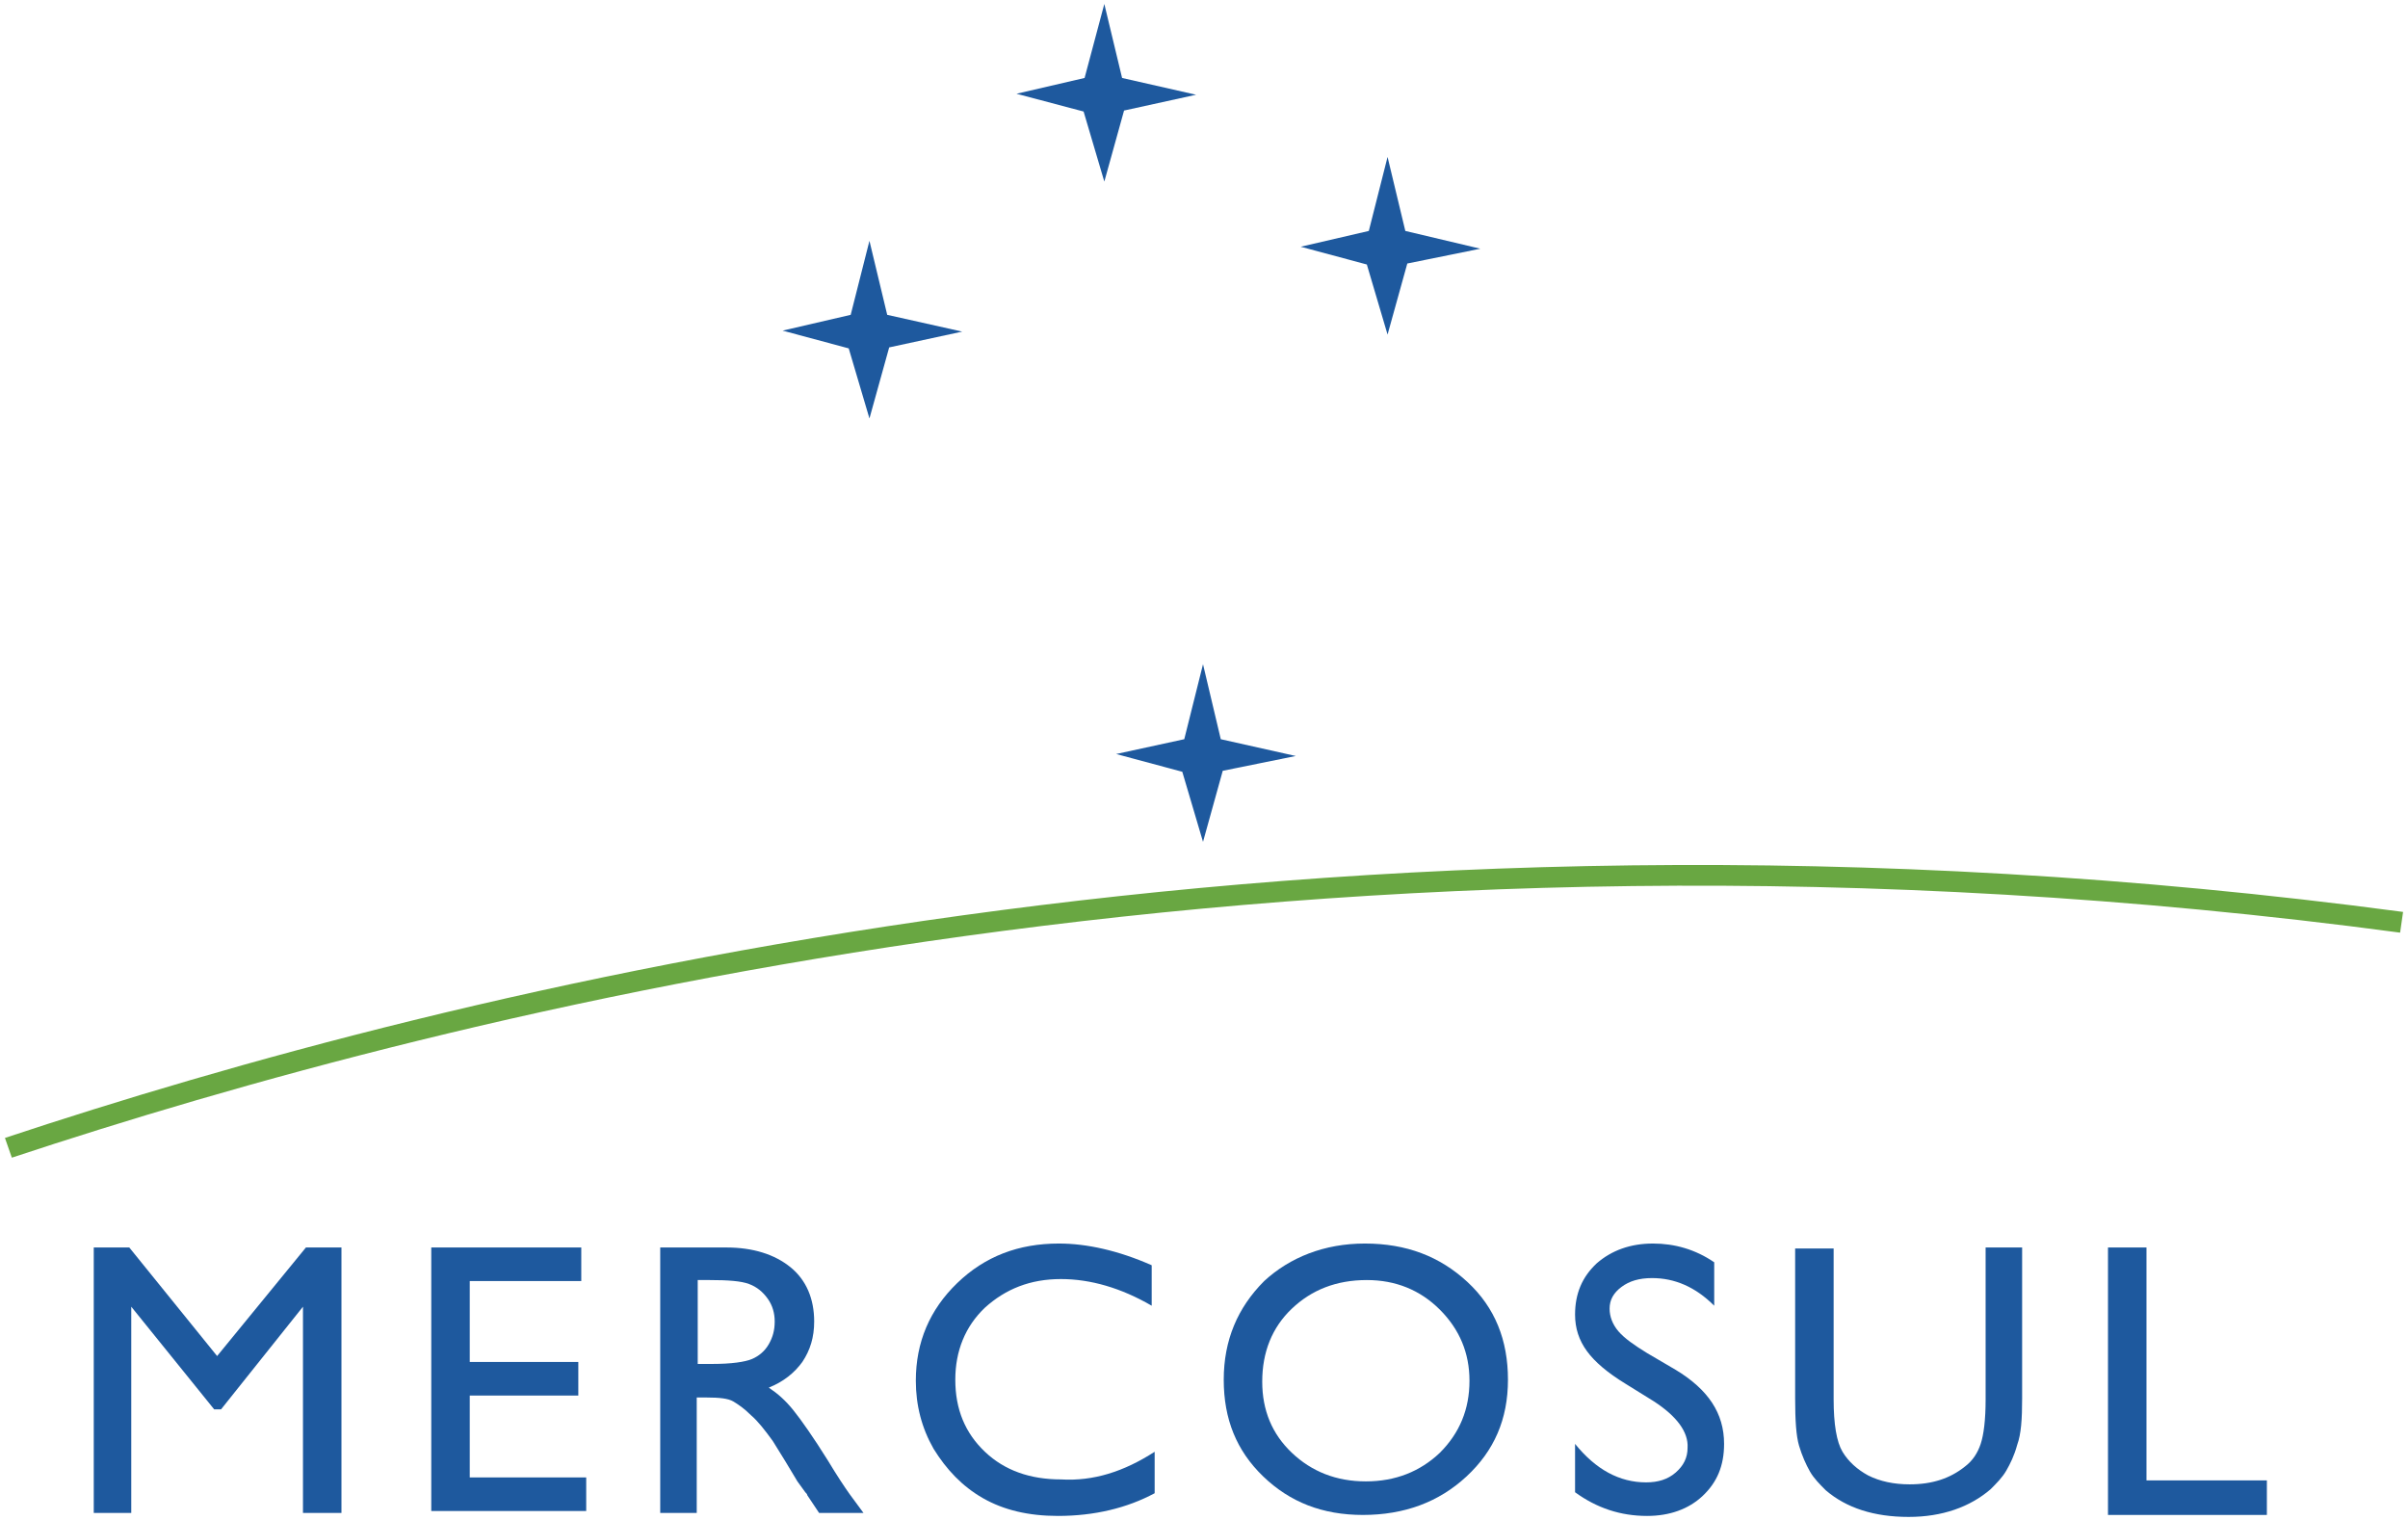 <?xml version="1.0" encoding="UTF-8"?> <!-- Generator: Adobe Illustrator 21.0.2, SVG Export Plug-In . SVG Version: 6.00 Build 0) --> <svg xmlns="http://www.w3.org/2000/svg" xmlns:xlink="http://www.w3.org/1999/xlink" id="Layer_1" x="0px" y="0px" viewBox="0 0 244 154" style="enable-background:new 0 0 244 154;" xml:space="preserve"> <style type="text/css"> .st0{clip-path:url(#SVGID_2_);} .st1{fill:#69A742;} .st2{fill-rule:evenodd;clip-rule:evenodd;fill:#1E599E;} .st3{fill:#1E599E;} </style> <g> <defs> <rect id="SVGID_1_" y="0.4" width="244" height="154.6"></rect> </defs> <clipPath id="SVGID_2_"> <use xlink:href="#SVGID_1_" style="overflow:visible;"></use> </clipPath> <g class="st0"> <g> <path class="st1" d="M1.2,117.3l-0.7-2c44.9-14.9,132.8-37.6,243-22.9l-0.3,2.1C133.5,79.8,45.9,102.5,1.2,117.3z"></path> <g> <polygon class="st2" points="111.9,0.4 113.7,7.9 121.2,9.6 113.9,11.2 111.9,18.4 109.8,11.3 103,9.5 109.9,7.9 "></polygon> <polygon class="st2" points="88.1,24.4 89.9,31.9 97.5,33.6 90.1,35.2 88.1,42.4 86,35.3 79.3,33.5 86.2,31.9 "></polygon> <polygon class="st2" points="140.6,15.9 142.4,23.4 150,25.2 142.6,26.7 140.6,33.9 138.5,26.8 131.8,25 138.7,23.4 "></polygon> <polygon class="st2" points="121.9,67.3 123.7,74.9 131.3,76.6 123.9,78.1 121.9,85.3 119.8,78.2 113.1,76.4 120,74.9 "></polygon> </g> <g> <g> <path class="st3" d="M31,126.4h3.6v26.9h-3.9v-20.9l-8.3,10.4h-0.7l-8.4-10.4v20.9H9.5v-26.9h3.6l8.9,11L31,126.4z"></path> <path class="st3" d="M43.7,126.4h15.2v3.4H47.6v8.2h11v3.4h-11v8.3h11.8v3.4H43.7V126.4z"></path> <path class="st3" d="M66.9,153.3v-26.9h6.7c2.7,0,4.9,0.7,6.5,2c1.6,1.3,2.4,3.2,2.4,5.5c0,1.6-0.4,2.9-1.2,4.1 c-0.8,1.1-1.9,2-3.4,2.6c0.9,0.6,1.7,1.3,2.5,2.3c0.8,1,2,2.7,3.5,5.1c0.9,1.5,1.7,2.7,2.2,3.4l1.4,1.9H83l-1.2-1.8 c0-0.1-0.1-0.2-0.2-0.3l-0.8-1.1l-1.2-2l-1.3-2.1c-0.8-1.1-1.5-2-2.2-2.6c-0.7-0.7-1.3-1.1-1.8-1.4c-0.5-0.3-1.4-0.4-2.7-0.4 h-1v11.7H66.9z M71.9,129.7h-1.2v8.5h1.5c1.9,0,3.3-0.2,4-0.5c0.7-0.3,1.3-0.8,1.7-1.5c0.4-0.7,0.6-1.4,0.6-2.3 c0-0.8-0.2-1.6-0.7-2.3c-0.5-0.7-1.1-1.2-1.9-1.5C75.1,129.8,73.8,129.7,71.9,129.7z"></path> <path class="st3" d="M117,147.1v4.2c-2.8,1.5-6.1,2.3-9.8,2.3c-3,0-5.5-0.6-7.6-1.8c-2.1-1.2-3.7-2.9-5-5 c-1.2-2.1-1.8-4.4-1.8-6.9c0-3.9,1.4-7.2,4.2-9.9c2.8-2.7,6.2-4,10.3-4c2.8,0,6,0.7,9.4,2.2v4.1c-3.1-1.8-6.2-2.7-9.2-2.7 c-3.1,0-5.6,1-7.7,2.9c-2,1.9-3,4.4-3,7.3c0,3,1,5.4,3,7.3c2,1.9,4.6,2.8,7.7,2.8C110.8,150.1,113.9,149.1,117,147.1z"></path> <path class="st3" d="M138.3,126c4.2,0,7.6,1.3,10.4,3.9c2.8,2.6,4.1,5.9,4.1,9.9c0,4-1.4,7.2-4.2,9.8 c-2.8,2.6-6.3,3.9-10.5,3.9c-4.1,0-7.4-1.3-10.1-3.9c-2.7-2.6-4-5.8-4-9.8c0-4,1.4-7.3,4.1-10C130.7,127.4,134.2,126,138.3,126 z M138.5,129.7c-3.1,0-5.6,1-7.6,2.9c-2,1.9-3,4.4-3,7.4c0,2.9,1,5.3,3,7.2c2,1.9,4.5,2.9,7.5,2.9c3,0,5.5-1,7.5-2.9 c2-2,3-4.4,3-7.3c0-2.8-1-5.2-3-7.2C143.9,130.7,141.4,129.7,138.5,129.7z"></path> <path class="st3" d="M167.6,142l-2.9-1.8c-1.8-1.1-3.1-2.2-3.9-3.3c-0.8-1.1-1.2-2.3-1.2-3.7c0-2.1,0.7-3.8,2.2-5.2 c1.5-1.3,3.4-2,5.7-2c2.2,0,4.3,0.6,6.2,1.9v4.4c-1.9-1.9-4-2.8-6.3-2.8c-1.3,0-2.3,0.3-3.1,0.9c-0.8,0.6-1.2,1.3-1.2,2.2 c0,0.8,0.3,1.6,0.9,2.3c0.6,0.7,1.6,1.4,2.9,2.2l2.9,1.7c3.3,2,4.9,4.4,4.9,7.5c0,2.2-0.7,3.9-2.2,5.3c-1.4,1.3-3.3,2-5.6,2 c-2.7,0-5.1-0.8-7.3-2.4v-4.9c2.1,2.6,4.5,3.9,7.2,3.9c1.2,0,2.2-0.3,3-1c0.8-0.7,1.2-1.5,1.2-2.5 C171.1,145.1,169.9,143.5,167.6,142z"></path> <path class="st3" d="M201,126.4h3.9v15.3c0,2.1-0.1,3.6-0.5,4.7c-0.3,1.1-0.7,1.9-1.1,2.6c-0.4,0.7-1,1.3-1.6,1.9 c-2.1,1.8-4.9,2.8-8.3,2.8c-3.5,0-6.3-0.9-8.4-2.7c-0.6-0.6-1.2-1.2-1.6-1.9c-0.4-0.7-0.8-1.6-1.1-2.6c-0.3-1-0.4-2.6-0.4-4.8 v-15.2h3.9v15.3c0,2.5,0.3,4.3,0.9,5.3c0.6,1,1.5,1.8,2.6,2.4c1.2,0.6,2.6,0.9,4.2,0.9c2.3,0,4.1-0.6,5.6-1.8 c0.8-0.6,1.3-1.4,1.6-2.3c0.3-0.9,0.5-2.4,0.5-4.5V126.4z"></path> </g> <g> <path class="st3" d="M213.6,126.4h3.9v23.6h12.2v3.5h-16.1V126.4z"></path> </g> </g> </g> </g> </g> </svg> 